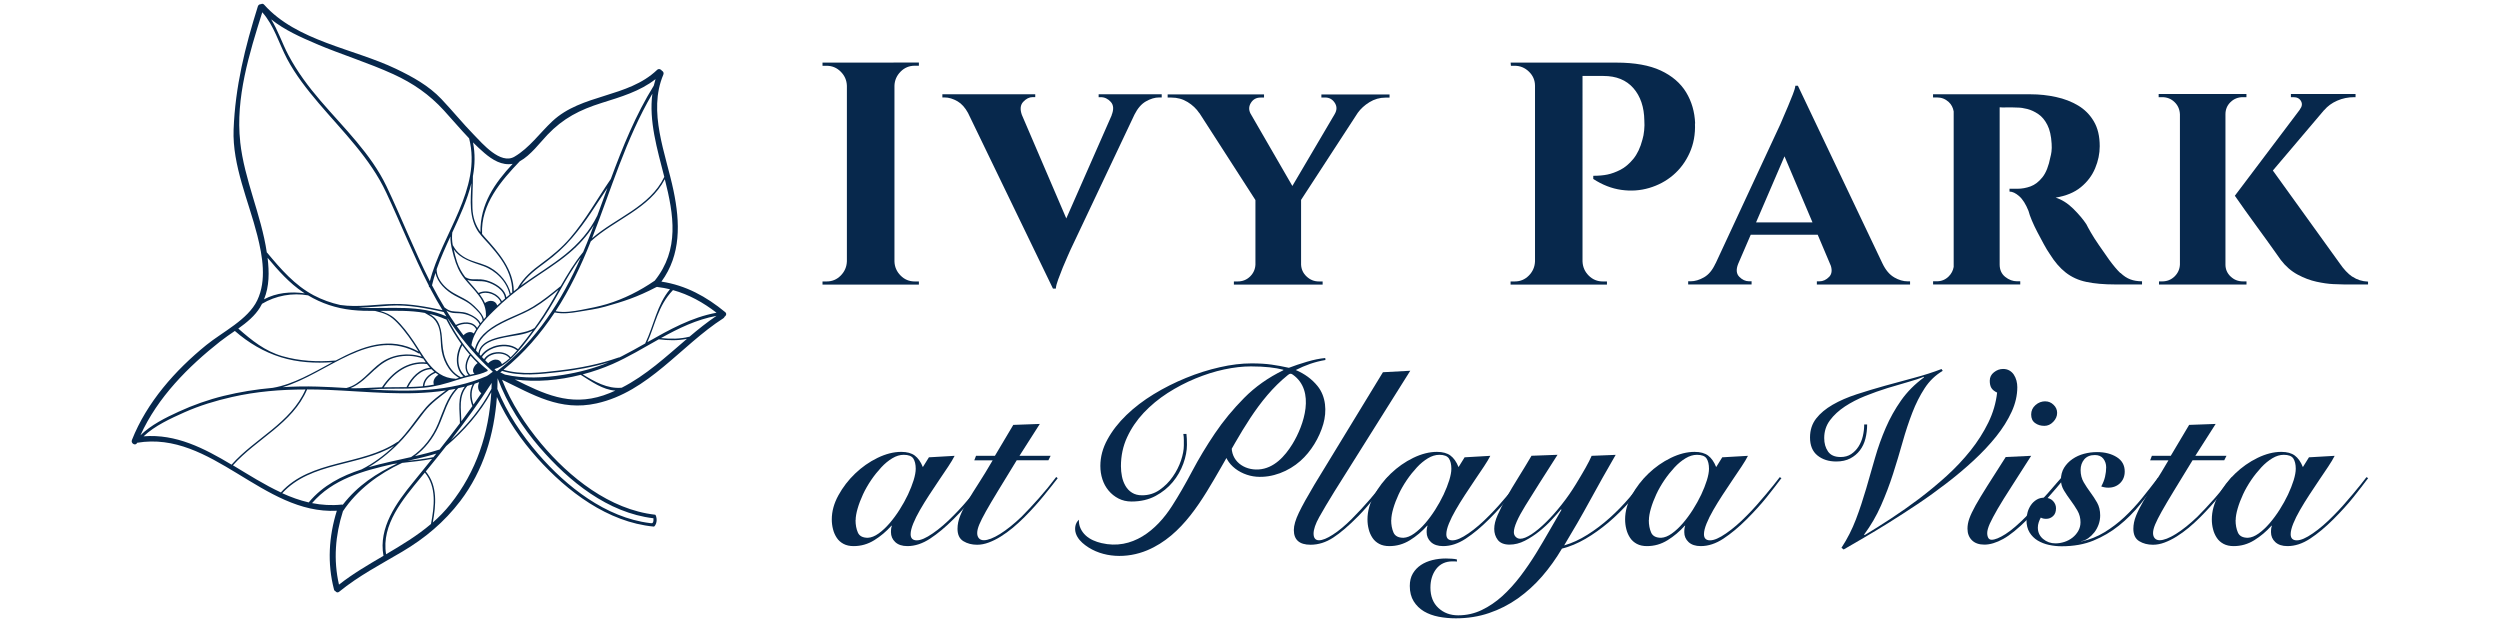 <?xml version="1.0" encoding="UTF-8"?> <svg xmlns="http://www.w3.org/2000/svg" id="Layer_1" version="1.1" viewBox="0 0 442 110"><defs><style> .st0 { fill: #07284c; } </style></defs><g><path class="st0" d="M157.97,11.07h-12.55v.56h.73c.97,0,1.8.35,2.49,1.04.69.69,1.06,1.52,1.09,2.5v31.05c-.04.97-.4,1.8-1.09,2.5s-1.52,1.04-2.49,1.04h-.73v.56h17.04v-.56h-.73c-.97,0-1.81-.34-2.5-1.04-.69-.69-1.06-1.52-1.09-2.5V15.16c.03-.97.4-1.8,1.09-2.5.69-.69,1.52-1.04,2.5-1.04h.73v-.56h-4.48Z"></path><path class="st0" d="M194.23,17.18h.39c.67,0,1.26.28,1.77.84.5.56.55,1.34.14,2.35h.02l-8.03,18.25-7.86-18.32c-.34-.97-.27-1.74.24-2.29.52-.56,1.08-.84,1.68-.84h.45v-.5h-16.42v.56h.39c.75,0,1.52.23,2.32.7.7.41,1.31,1.1,1.82,2.03l15.02,31.06h.51c.03-.41.17-.95.42-1.62.24-.67.51-1.37.81-2.1.3-.73.58-1.38.84-1.96.26-.58.43-.96.51-1.15l11.33-23.94c.55-1.09,1.22-1.87,2.01-2.32.82-.47,1.6-.7,2.35-.7h.45v-.56h-11.15v.5h0Z"></path><path class="st0" d="M233.63,17.24h.67c.71,0,1.27.31,1.68.93.41.62.41,1.28,0,1.99h0l-7.49,12.72-7.41-12.82c-.32-.64-.3-1.26.07-1.86.39-.64.96-.95,1.71-.95h.62v-.56h-17.04v.56h.67c1.05,0,2,.26,2.86.79s1.55,1.18,2.07,1.96h.02l9.9,15.37v11.42c-.04.82-.36,1.52-.95,2.1-.6.58-1.33.87-2.19.87h-.67v.56h15.69v-.56h-.67c-.82,0-1.54-.29-2.16-.87-.62-.58-.94-1.28-.98-2.1v-11.45l10.02-15.39c.52-.72,1.2-1.35,2.06-1.88.88-.54,1.82-.81,2.83-.81h.73v-.56h-12.05v.56h0Z"></path><path class="st0" d="M299.7,21.83c-.08-2.05-.61-3.89-1.6-5.52-.99-1.62-2.49-2.91-4.48-3.84-2-.93-4.61-1.4-7.82-1.4h-18.72l.05.56h.67c.97,0,1.81.35,2.52,1.04.71.69,1.07,1.52,1.07,2.5v31.05c-.04.97-.4,1.8-1.09,2.5s-1.52,1.04-2.5,1.04h-.73v.56h17.04v-.56h-.73c-.97,0-1.8-.34-2.5-1.04-.69-.69-1.05-1.52-1.09-2.5V13.43h3.7c2.28,0,4.04.72,5.3,2.16,1.25,1.44,1.9,3.35,1.93,5.74.04.52.03,1.09-.03,1.71-.06.62-.16,1.17-.31,1.65-.37,1.42-.91,2.56-1.62,3.42s-1.47,1.5-2.27,1.91c-.81.41-1.57.69-2.3.84-.73.15-1.56.22-2.5.22v.56c1.61,1.05,3.26,1.69,4.96,1.93,1.7.24,3.34.13,4.93-.34,1.59-.47,3-1.22,4.23-2.27,1.23-1.05,2.2-2.35,2.91-3.92.71-1.57,1.03-3.31.95-5.21Z"></path><path class="st0" d="M334.9,49.04c-.82-.47-1.51-1.28-2.07-2.44h0l-14.96-31.44h-.45c-.04.37-.19.89-.45,1.54-.26.65-.54,1.34-.84,2.07s-.58,1.38-.84,1.96c-.26.58-.43.98-.51,1.2l-11.47,24.66h-.02c-.52,1.16-1.2,1.97-2.02,2.44-.82.47-1.61.7-2.35.7h-.45v.56h11.21v-.56h-.45c-.64,0-1.21-.27-1.74-.81-.51-.53-.57-1.28-.19-2.25l2.23-5.17h11.84l2.33,5.51c.24.81.15,1.45-.29,1.92-.52.54-1.1.81-1.74.81h-.45v.56h16.48v-.56h-.45c-.75,0-1.54-.23-2.36-.7ZM310.47,39.32l5.03-11.68,4.95,11.68h-9.97Z"></path><path class="st0" d="M374.86,48.26c-.56-.54-1.22-1.32-1.96-2.33-.64-.9-1.24-1.77-1.82-2.61-.58-.84-1.06-1.59-1.43-2.24-.37-.65-.64-1.13-.78-1.43-.56-.86-1.34-1.77-2.32-2.75-.99-.97-2.03-1.62-3.11-1.96,1.83-.3,3.32-.91,4.46-1.85,1.14-.93,1.98-2.05,2.52-3.34.54-1.29.81-2.59.81-3.89,0-1.76-.34-3.22-1.04-4.4-.69-1.18-1.62-2.11-2.77-2.8-1.16-.69-2.47-1.2-3.92-1.51-1.46-.32-2.95-.48-4.48-.48h-17.26v.56h.73c.78,0,1.46.27,2.05.81.47.44.76,1,.87,1.66v27.49c-.11.64-.4,1.2-.87,1.67-.58.58-1.28.87-2.1.87h-.67v.56h15.41v-.56h-.56c-.75,0-1.45-.26-2.1-.78-.65-.52-.98-1.25-.98-2.19v-27.79c.3.03.71.04,1.26.02.58-.02,1.22,0,1.93.03.48,0,1.05.08,1.71.25.65.17,1.3.47,1.93.9.64.43,1.17,1.07,1.6,1.91s.68,1.95.76,3.34c.03.52.03.99-.03,1.4-.06.41-.12.73-.19.95-.3,1.57-.77,2.76-1.4,3.56-.64.8-1.34,1.34-2.1,1.62-.77.28-1.54.42-2.33.42h-1.4v.5c.52,0,1.09.27,1.71.81.62.54,1.17,1.41,1.65,2.61.11.45.31,1.01.59,1.68.28.67.61,1.36.98,2.07s.75,1.41,1.12,2.1c.37.69.73,1.28,1.07,1.77.86,1.38,1.8,2.48,2.83,3.28,1.03.8,2.24,1.36,3.64,1.65,1.4.3,3.11.45,5.13.45h4.71v-.56c-.78,0-1.48-.11-2.07-.34-.6-.22-1.17-.6-1.74-1.14Z"></path><path class="st0" d="M394.36,48.88c-.6-.58-.9-1.28-.9-2.1v-26.57c0-.86.3-1.58.9-2.16.6-.58,1.33-.87,2.19-.87h.62v-.56h-15.52v.56h.62c.86,0,1.59.29,2.19.87.6.58.91,1.3.95,2.16v26.57c-.04.82-.36,1.52-.95,2.1-.6.58-1.33.87-2.19.87h-.56v.56h15.47v-.56h-.62c-.86,0-1.59-.29-2.19-.87Z"></path><path class="st0" d="M415.89,48.93c-.78-.54-1.53-1.34-2.24-2.38l-11.81-16.4,9.05-10.67h.02c.6-.71,1.36-1.27,2.3-1.68.93-.41,1.94-.62,3.03-.62h.22v-.56h-11.43v.56h.45c.64,0,1.08.23,1.34.7.26.47.19.96-.22,1.49h.02l-11.5,15.24c.67.97,1.29,1.85,1.85,2.63.56.78,1.17,1.62,1.82,2.52.65.9,1.29,1.78,1.91,2.63.62.86,1.15,1.61,1.6,2.24.45.64.77,1.08.95,1.34.86,1.12,1.85,1.98,2.97,2.58,1.12.6,2.23,1.02,3.34,1.26,1.1.24,2.08.38,2.94.42s1.47.06,1.85.06h4.32v-.5c-1.05-.04-1.96-.33-2.75-.87Z"></path></g><path class="st0" d="M128.21,55.18c-3.32-2.74-6.99-4.75-11.27-5.39,3.48-4.76,3.32-10.41,2.14-16.08-1.36-6.55-4.59-13.93-1.8-20.52.13-.3-.03-.57-.26-.69-.16-.26-.56-.42-.85-.14-5.17,4.95-13.31,4.2-18.52,9.08-2.21,2.07-4.05,4.71-6.69,6.26-2.47,1.46-5.68-2.33-7.16-3.85-2-2.05-3.8-4.27-5.77-6.35-2.25-2.37-5.09-3.92-8.02-5.33-7.47-3.58-17.57-4.9-23.31-11.34-.18-.2-.39-.19-.56-.09-.23,0-.46.1-.55.38-2.27,7.22-4,14.18-4.29,21.78-.24,6.34,2.67,12.67,4.19,18.71.92,3.65,1.68,7.96-.01,11.49-1.64,3.42-6.14,5.58-9,7.9-5.51,4.47-10.53,10.14-13.16,16.8-.24.62.68,1.11.93.48,0,0,0,0,0,0,13.23-2.2,22.24,12.7,35.3,12.02-1.42,4.57-1.71,9.26-.5,13.92.05.18.15.28.28.33.15.19.38.27.62.08,3.44-2.81,7.35-4.84,11.16-7.09,4.01-2.37,7.44-5.24,10.27-8.96,4.1-5.4,5.99-11.78,6.47-18.39,1.77,3.99,4.35,7.68,7.14,10.79,5.28,5.9,12.47,11.35,20.59,12.12.16.02.46-.45.51-.99.05-.51-.14-1.1-.26-1.11-8.02-.9-15.18-6.61-20.19-12.61-2.74-3.29-5.27-7.12-6.88-11.25,5.51,2.65,10.25,5.61,16.71,4.18,9.18-2.03,14.88-10.21,22.43-15.06.11-.07.17-.17.2-.26.28-.16.43-.56.11-.82ZM118.44,51.15c-2.31,2.76-2.83,6.37-4.36,9.55,0,0,0,.01,0,.02-1.38.78-2.76,1.56-4.16,2.27-.15.08-.31.15-.46.22-.03-.02-.06-.02-.1,0-3.37,1.18-6.87,1.87-10.41,2.28-3.25.38-6.74.84-9.93-.12,3.61-2.93,6.57-6.36,9.05-10.13,1.4.3,2.88.11,4.27-.13,1.61-.28,3.1-.45,4.67-.9,3.17-.9,5.54-1.63,9.01-3.44.05,0,.1-.02.15-.05.04.02.08.03.13.03.73.09,1.45.22,2.14.39ZM115.76,49.62c-2.62,1.8-5.44,3.23-8.49,4.15-1.45.43-2.93.72-4.41,1-1.5.28-3.11.55-4.63.25,2.49-3.83,4.5-8,6.22-12.35,4.19-3.84,10.36-5.72,13.09-10.99,1.58,6.28,2.63,12.44-1.78,17.94ZM88.51,64.49s0,0,.01,0c0,0,0,0-.01,0,0,0,0,0,0,0,0,0,0,0,0,0ZM87.62,63.57c-.2,0-.4.06-.6.15-.18.08-.35.18-.5.31-.07.06-.15.13-.21.2-.16-.16-.32-.31-.47-.47-.02-.02-.04-.04-.06-.06.01-.02.03-.04.04-.06.14-.22.32-.42.54-.58.14-.1.29-.19.46-.26.19-.09.39-.15.59-.2.99-.23,2.12-.01,2.69.74-.42.39-.88.74-1.36,1.04-.21-.59-.64-.82-1.11-.8ZM87.35,62.33c-.21.05-.4.11-.59.19-.16.07-.31.15-.45.24-.21.14-.4.3-.56.5-.06.08-.12.15-.17.24-.12-.13-.25-.25-.37-.38.12-.2.28-.38.44-.55.17-.17.36-.33.57-.48.13-.09.27-.17.41-.25.19-.1.38-.19.58-.27,1.39-.53,3.07-.5,4.14.32.03.02.07.03.1.03-.37.43-.76.85-1.17,1.25-.64-.81-1.86-1.07-2.93-.83ZM87.17,61.3c-.2.07-.4.17-.59.26-.14.07-.27.15-.4.23-.21.13-.4.28-.58.44-.22.21-.43.43-.59.68-.07-.08-.14-.15-.22-.23.04-.64.31-1.13.71-1.52.18-.17.38-.33.6-.46.11-.07.22-.13.34-.19.19-.1.39-.18.59-.26.73-.28,1.51-.45,2.16-.59,1.58-.34,3.47-.43,4.95-1.18-.79,1.07-1.61,2.13-2.46,3.14-.04.05-.08.09-.12.14,0-.03-.01-.06-.04-.08-1.14-.87-2.89-.93-4.35-.39ZM91.83,58.89c-1.15.24-2.31.42-3.46.69-.44.11-.91.24-1.36.41-.2.08-.4.16-.6.26-.11.05-.22.11-.32.17-.22.12-.42.26-.6.42-.47.4-.82.92-.92,1.59-.14-.15-.27-.3-.41-.45.21-.98.68-1.79,1.31-2.49.2-.22.41-.42.63-.62.07-.06.14-.13.22-.19.2-.16.4-.31.61-.46,1.19-.83,2.57-1.46,3.82-2.02,1.3-.58,2.6-1.13,3.81-1.88,1.49-.91,2.86-2.01,4.2-3.11-1.15,2.01-2.29,4.04-3.64,5.93-.21.29-.41.57-.62.86-.01,0-.02,0-.03,0-.78.52-1.75.71-2.64.89ZM94.22,54.23c-1.35.83-2.84,1.39-4.27,2.05-1,.46-2.05.98-3.01,1.63-.53.36-1.02.75-1.46,1.19-.72.73-1.27,1.59-1.53,2.63-.2-.23-.4-.46-.6-.7.34-2.39,2.23-4.38,3.88-6.01,1.94-1.92,4.04-3.66,6.29-5.21,2.37-1.65,4.85-3.15,7.06-5.01,1.73-1.45,3.24-3.1,4.41-4.99-.19.52-.39,1.03-.59,1.55-.41,1.08-.85,2.15-1.3,3.21-1.54,1.88-2.78,3.95-3.99,6.05,0,0-.02,0-.02,0-1.57,1.28-3.14,2.56-4.87,3.61ZM81.95,59.29c-.41-.53-.81-1.08-1.2-1.63,1.07-.55,2.84-.7,3.44.55,0,0,0,0,0,0-.15.25-.3.5-.43.75-.53-.5-1.35-.18-1.81.32ZM83.16,60.65s-.01.08-.02.12c0,0,0,0,0-.01.01-.03.02-.07.03-.11ZM82.86,60.43s0,0,0,.01c0,0,0,0,0,0,0,0,0,0,0,0ZM83.9,66.08c-.22.05-.45.1-.68.15-.03,0-.07.02-.1.02h0c-.96-.94-.57-2.32.07-3.33.01-.02,0-.03,0-.05.4.46.82.9,1.26,1.33-.02,0-.03,0-.05.02-.52.37-1.14,1.34-.51,1.86ZM82.96,62.8c-.68,1.07-1.02,2.5-.12,3.52-.2.05-.4.1-.59.15,0-.01,0-.03-.02-.04-1.57-1.3-1.42-3.74-.5-5.39.43.59.89,1.16,1.36,1.71-.05,0-.09,0-.13.05ZM81.97,66.54c-.17.05-.33.1-.5.15,0,0,0,0,0,0-1.33-.69-2.15-1.85-2.69-3.21-.48-1.2-.55-2.44-.64-3.72-.07-1.03-.24-2.03-.76-2.93-.35-.61-.9-1-1.49-1.34.98.22,1.94.53,2.88.96.04.02.09.03.13.02.79,1.5,1.66,2.96,2.65,4.34-1.02,1.73-1.19,4.33.41,5.75ZM76.71,68c-.55.11-1.11.19-1.68.26.07-1.12.99-1.93,1.98-2.34,0,0,0,0,.01-.01.16.12.33.24.5.35-.59.34-1.07,1.06-.81,1.74ZM74.77,68.29c-.11.01-.21.02-.32.03-.76.06-1.52.09-2.28.11.81-1.59,2.21-3.11,4.11-3.16.15.15.3.29.46.43.02.01.03.03.05.04-1.05.47-1.96,1.34-2.03,2.55,0,0,0,0,0,0ZM66.27,65.36c1.11-1.03,2.3-1.85,3.79-2.21,1.53-.37,3.2-.31,4.68.23.02,0,.05,0,.07,0,.15.23.31.46.47.69-3.25-.29-5.99,1.75-7.73,4.38,0,0,0,.02,0,.02-1.7.05-3.39.18-5.09.18,0,0-.01,0-.02,0-.16,0-.31-.02-.47-.03,1.67-.66,3.01-2.08,4.3-3.28ZM61.25,68.6c-1.73-.11-3.45-.2-5.15-.25-2.04-.06-4.09-.03-6.13.1,8-2.36,15.59-10.82,24.07-5.96.06.03.11.01.14-.03.13.2.25.4.38.6-2.37-.77-5.1-.42-7.15,1.01-2.05,1.43-3.65,3.92-6.17,4.53ZM75.48,64.36c.18.22.36.45.56.66-1.91.16-3.34,1.74-4.15,3.38,0,.01,0,.02,0,.04-1.16.02-2.33.02-3.49.03-.19,0-.37,0-.55.01,1.72-2.55,4.44-4.53,7.64-4.12ZM75.72,64.2s-.03-.07-.07-.09c-.93-1.19-1.7-2.57-2.51-3.76-.96-1.41-2.01-2.83-3.28-3.99-.81-.74-1.7-1.1-2.67-1.39,2.66-.03,5.33-.11,7.91.35.35.2.71.4,1.05.62.67.42,1.09,1.05,1.37,1.78.43,1.14.36,2.42.47,3.61.2,2.15,1.24,4.36,3.15,5.47-.19.06-.38.12-.58.19-.02-.02-.05-.04-.08-.04-2.12-.07-3.56-1.24-4.75-2.74ZM64.07,54.42c-.22,0-.44-.02-.67-.04,1.86-.03,3.73-.23,5.56-.34,3.2-.19,6.36.45,9.48,1.12.16.26.32.52.49.78-4.67-2.1-9.9-1.34-14.86-1.51ZM84.68,41.14c.55.75,1.23,1.42,1.84,2.11.72.82,1.42,1.66,2.05,2.56,1.21,1.74,2.02,3.72,2,5.86,0,0,0,.01,0,.02-.09.07-.18.14-.27.22-.47-1.93-1.9-3.62-3.61-4.59-1.05-.6-2.26-.85-3.38-1.27-1.37-.51-2.53-1.33-3.21-2.64-.01-.02-.03-.03-.05-.04-.14-.76-.17-1.47-.09-2.26,1.33-2.88,2.66-5.76,3.38-8.72-.12,3.02-.51,6.2,1.33,8.75ZM84.67,51.76s-.03.02-.05.04c-.52-.68-1.12-1.32-1.67-1.94-.11-.13-.22-.25-.33-.38,1.06.38,2.32.07,3.42.38,1.35.39,3.09,1.37,3.25,2.92-.19.16-.38.32-.56.48-.69-1.42-2.62-2.17-4.06-1.49ZM88.54,53.43c-.21.19-.43.39-.63.58-.29-.95-1.41-1.04-2.17-.44-.25-.56-.58-1.08-.96-1.58.01,0,.02,0,.04,0,1.31-.62,3.16.13,3.72,1.45ZM86.91,49.89c-.6-.27-1.24-.45-1.9-.5-.94-.07-1.89.16-2.74-.39,0,0,0,0-.01,0-.63-.83-1.12-1.7-1.47-2.74-.24-.72-.41-1.46-.58-2.19,1.2,1.76,3.24,2.26,5.21,2.96,2.23.8,4.16,2.71,4.69,5.06-.19.16-.39.32-.58.48-.23-1.31-1.46-2.16-2.61-2.68ZM80.27,45.44c.37,1.41.92,2.65,1.82,3.8,1.61,2.03,4.05,3.88,3.81,6.76,0,.01,0,.02,0,.03-.12.13-.24.26-.35.4-.15-.69-.67-1.26-1.14-1.76-.71-.77-1.48-1.41-2.41-1.9-1.19-.63-2.33-1.13-3.3-2.08-.84-.83-1.52-1.88-1.5-3.09.68-1.94,1.55-3.87,2.44-5.8-.01.39,0,.78.06,1.2.12.83.34,1.65.56,2.46ZM80.32,52.21c1.15.64,2.32,1.07,3.28,1.99.66.63,1.65,1.47,1.73,2.44,0,.01.01.02.01.03-.13.15-.26.3-.38.46-.43-.86-1.4-1.37-2.25-1.72-.52-.21-1.08-.26-1.64-.3-.39-.02-.78-.04-1.17-.1-.5-.07-.91-.37-1.31-.65-.78-1.28-1.51-2.58-2.21-3.92.17-.74.38-1.47.62-2.2.3,1.72,1.88,3.17,3.33,3.97ZM78.91,54.89c.22.14.46.26.72.34.51.16,1.13.12,1.65.16,1.23.08,3,.73,3.51,1.97-.15.2-.3.4-.44.61-.72-1.27-2.6-1.13-3.75-.52-.59-.84-1.15-1.69-1.69-2.56ZM92.07,50.53c1.1-1.73,2.74-2.94,4.38-4.15,1.73-1.27,3.29-2.68,4.68-4.31,2.59-3.02,4.09-5.66,6.26-8.84-.59,1.63-1.18,3.25-1.78,4.88-1.33,2.75-3.34,5-5.71,6.91-2.36,1.9-4.98,3.46-7.44,5.22-.13.1-.26.2-.39.29ZM117.44,31.29c-2.55,5.27-8.55,7.19-12.77,10.84,3.37-8.62,5.98-17.55,10.67-25.57-.64,4.8.85,9.79,2.11,14.73ZM91.92,28.5c1.88-1.02,3.59-3.33,4.84-4.64,2.82-2.96,5.73-4.44,9.64-5.67,3.36-1.06,6.73-2.03,9.5-4.2-.12.38-.22.76-.31,1.15-3.21,5.19-5.49,10.81-7.6,16.51-2.39,3.48-4.43,7.21-7.19,10.42-1.49,1.74-3.22,3.16-5.06,4.51-1.64,1.2-3.19,2.5-4.19,4.3,0,.02,0,.03,0,.04-.24.18-.48.38-.71.57-.05-3.88-2.69-6.86-5.16-9.59-.16-.18-.31-.36-.45-.54,0,0,0-.01,0-.02-.23-5.2,3.3-9.31,6.69-12.85ZM83.63,31.05c.34-1.92.39-3.87,0-5.87.65.65,1.32,1.28,2.02,1.88,1.42,1.21,3.08,2.24,4.99,1.91-3.17,3.4-5.76,7.11-5.7,12.06-.88-1.24-1.35-2.58-1.41-4.22-.08-1.92.1-3.84.08-5.75ZM55.94,7.77c4.49,1.9,9.17,3.32,13.61,5.35,3.49,1.6,6.36,3.59,8.93,6.4,1.5,1.64,2.93,3.34,4.46,4.94,2.28,8.95-4.8,16.92-6.94,25.26-2.79-5.48-5.01-11.22-7.66-16.77-2.76-5.77-7.53-10.31-11.64-15.1-2.17-2.52-4.16-5.18-5.72-8.13-1.1-2.08-1.82-4.33-3.04-6.3,2.37,1.89,5.24,3.17,8,4.34ZM42.47,25.07c-.85-7.73,1.6-15.61,3.9-22.9,2.1,2.36,2.93,5.49,4.39,8.25,1.51,2.84,3.52,5.39,5.59,7.83,4.3,5.06,9.09,9.71,11.94,15.81,2.56,5.46,4.78,11.07,7.53,16.44,0,0,0,.02,0,.02-.03.15.05.25.16.29.07.14.14.28.21.42.65,1.23,1.33,2.44,2.05,3.61-2.84-.61-5.68-1.15-8.6-1.1-3.15.05-6.34.64-9.49.18-1.61-.36-3.17-.91-4.69-1.71-3.32-1.75-5.84-4.66-8.2-7.5-.03-.03-.05-.05-.09-.07-.98-6.66-3.98-12.86-4.71-19.58ZM47.31,45.58c1.88,2.25,3.85,4.48,6.3,6.11.09.06.18.11.27.17-2.49-.35-5.01-.11-7.2,1.06.95-2.32.93-4.81.63-7.35ZM46.01,54.28c.11-.19.22-.38.32-.57,2.42-1.45,5.37-1.98,8.14-1.49,2.37,1.42,4.93,2.27,7.71,2.58,1.36.15,2.74.18,4.12.17.72.19,1.42.35,2.1.68.71.35,1.31.88,1.86,1.45,1.39,1.45,2.54,3.14,3.61,4.83.05.08.1.15.15.23-5.15-2.86-9.93-.92-14.67,1.58-.01,0-.02-.01-.03,0-3.16.27-6.33.11-9.39-.77-3.08-.89-5.41-2.78-7.8-4.88,1.51-1.08,2.95-2.25,3.89-3.81ZM38.98,60.33c.8-.63,1.67-1.22,2.54-1.82,2.39,2.09,5.12,3.72,8.17,4.66,2.94.91,6.05,1.08,9.11.86-3.49,1.87-6.97,3.94-10.58,4.54-2.91.26-5.81.72-8.66,1.42-2.74.67-5.42,1.62-7.98,2.8-2.28,1.04-4.93,2.36-6.75,4.17,3.03-6.7,8.42-12.12,14.14-16.63ZM25.39,77.14c1.96-1.87,4.82-3.17,7.21-4.24,2.7-1.2,5.54-2.06,8.42-2.71,4.26-.97,8.63-1.33,12.99-1.33-2.62,5.97-8.91,8.6-13.07,13.29-4.86-2.9-9.81-5.47-15.56-5.01ZM41.17,82.28c4.2-4.71,10.54-7.36,13.13-13.43,1.24,0,2.48.03,3.72.08,6.89.29,14.01,1.15,20.82.1-1.23.92-2.48,1.81-3.51,2.97-1.34,1.53-2.44,3.25-3.76,4.8-.38.45-.78.88-1.2,1.31-.03,0-.07,0-.1.02-6.29,4.24-15.28,3.05-20.61,8.93-2.9-1.34-5.68-3.11-8.49-4.8ZM85.08,69.52s.01,0,.02,0c-.46.67-.92,1.34-1.39,2.01-.44-1.23-.49-2.54.21-3.68.27-.09.54-.2.8-.29-.3.68-.28,1.46.36,1.96ZM85.02,67.53s.02-.05.03-.07c0,0,0-.02,0-.02.02,0,.03-.01.05-.02,0,0-.02,0-.02.01-.03.03-.05.07-.07.1ZM83.52,71.8c-.64.9-1.29,1.79-1.95,2.68-.04-2.21-.55-4.46,1.06-6.25.31-.09.62-.17.93-.27-.63,1.21-.53,2.58-.04,3.84ZM81.31,74.83c-1.18,1.57-2.39,3.13-3.61,4.67-.03,0-.07,0-.11.01-1.36.44-2.78.8-4.23,1.14,1.78-1.31,3.19-3.14,4.11-5.13,1.1-2.37,1.64-4.99,3.54-6.89.39-.09.78-.17,1.17-.27-1.43,1.89-.86,4.19-.87,6.47ZM77.14,80.2c-.17.21-.34.42-.51.62-1.51.32-3.05.49-4.59.66,0,0,0,0,0,0,1.74-.39,3.45-.78,5.09-1.28ZM77.48,74.83c-.98,2.38-2.63,4.58-4.8,5.98-2.5.57-5.07,1.09-7.54,1.8,2.28-1.34,4.36-3.13,6.11-5.04,1.37-1.5,2.53-3.18,3.78-4.78,1.23-1.56,2.79-2.65,4.35-3.84.39-.07.77-.13,1.16-.21-1.56,1.72-2.19,3.97-3.06,6.09ZM54.59,88.83c-1.61-.37-3.17-.94-4.69-1.63,5.1-5.56,13.58-4.7,19.78-8.37-1.71,1.65-3.68,3.11-5.76,4.16-3.54,1.15-6.81,2.82-9.3,5.79-.01.02-.02.04-.03.05ZM55.17,88.95c3.65-4.23,8.99-5.71,14.36-6.92.24-.03.48-.06.72-.09-3.69,1.74-6.95,3.84-9.64,7.29-.06-.02-.13-.02-.2-.02-1.82.19-3.56.07-5.24-.26ZM59.93,103.35c-1-4.35-.65-8.71.7-12.96,2.51-3.79,6.37-6.65,10.47-8.55,1.77-.2,3.54-.36,5.29-.71-1.1,1.37-2.2,2.73-3.31,4.09-3,3.67-6.2,8.07-5.28,13.05-2.69,1.58-5.4,3.15-7.85,5.08ZM68.26,97.99c-.88-5.24,3.03-9.79,6.14-13.57.24-.29.47-.58.71-.87,2.13,2.57,1.66,6.02,1.09,9.09-2.43,2.07-5.17,3.72-7.94,5.35ZM79.6,89.18c-.94,1.18-1.98,2.24-3.08,3.2.55-3.1.9-6.47-1.24-9.03,1.22-1.49,2.43-2.98,3.61-4.49,3.17-2.68,5.97-5.87,7.97-9.51-.42,7.26-2.6,13.98-7.26,19.83ZM86.92,67.86c0,.3-.02.59-.03.89-1.79,3.41-4.3,6.45-7.16,9.04,2.52-3.25,4.93-6.57,7.16-10.03.01-.02.03-.04.04-.06,0,.05,0,.11,0,.17ZM85.17,67.39s.05-.02.07-.03c0,0,0,0,0,0,0,0-.01.02-.02.02-.02,0-.03,0-.05,0ZM85.55,67.26s.03,0,.04-.02c0,.01-.02.02-.03.03h0s0-.01-.01-.02ZM86.95,65.85c-.17.14-.35.28-.54.41-.11.07-.22.15-.33.22-6.61,2.88-13.78,2.78-20.91,2.37,1.16-.05,2.31-.12,3.47-.12,2.09,0,4.19,0,6.28-.18,2.01-.18,3.9-.72,5.82-1.35.92-.3,1.83-.56,2.77-.76.92-.19,1.82-.41,2.66-.83.03-.01.04-.03.05-.05.02-.04,0-.1-.03-.14,0,0,0,0,0-.01,0-.01,0-.03-.02-.04-3.03-2.41-5.26-5.66-7.04-9.06,0-.01.02-.03.02-.04,1.99,3.04,4.27,5.86,6.87,8.41.27.26.55.52.83.78.09.09.18.18.28.26-.05.05-.11.09-.16.14ZM84.6,64.34s0,0,.02.01c0,0,0,0-.01,0,0,0,0,0,0-.01ZM84.83,64.56s.05.04.07.06c-.02-.02-.04-.03-.07-.05,0,0,0,0,0-.01ZM85.29,64.96s.05.05.08.07h-.01s-.05-.05-.07-.07ZM87.79,65.62c-.11-.1-.22-.2-.33-.31-.02-.01-.03-.03-.05-.04.01,0,.02,0,.03-.01.2-.06.39-.14.58-.22,1.31-.58,2.39-1.61,3.35-2.65,1.34-1.46,2.47-3.1,3.66-4.68,2.91-3.84,4.75-8.37,7.66-12.21-3.37,7.67-7.83,14.66-14.56,19.92-.08.07-.16.13-.25.2-.03,0-.07,0-.1,0ZM95.46,79.15c5.15,5.96,12.01,11.53,20.07,12.48-.02.02.02.2,0,.39-.01.17-.05.36-.2.46-.09.06-.19.01-.42,0-7.8-.96-14.77-6.45-19.76-12.23-2.88-3.33-5.54-7.25-7.22-11.48.03-.63.05-1.26.05-1.89,1.68,4.54,4.45,8.77,7.48,12.28ZM88.45,65.84c.11-.09.22-.17.33-.26,3.2,1.02,6.68.57,9.96.21,3.03-.33,6.02-.88,8.93-1.75-2.6,1.08-5.29,1.79-8.11,2.24-3.37.53-6.92.7-10.28-.05-.27-.13-.55-.26-.82-.39ZM106.73,69.89c-6.02,2.02-10.67-.3-15.71-2.8,3.78.52,7.85.15,11.65-.82,1.93,1.2,3.88,2.64,6.13,2.79-.67.3-1.36.59-2.08.83ZM109.9,68.55c-2.51.23-4.8-1.08-6.88-2.36,1.85-.49,3.63-1.11,5.28-1.83,2.8-1.24,5.46-2.85,8.17-4.37,1.67.21,3.34.25,4.98-.08-3.69,3.15-7.24,6.46-11.55,8.65ZM121.88,59.53c-1.66.41-3.34.42-5.02.24,3.11-1.73,6.29-3.28,9.82-3.93-1.67,1.13-3.25,2.39-4.79,3.7ZM114.45,60.51c1.4-3.08,1.85-6.42,4.53-9.22,2.82.78,5.34,2.18,7.7,4-4.42.81-8.34,3-12.23,5.21Z"></path><g><path class="st0" d="M164.27,80.85l4.51-.26c-.26.52-.64,1.15-1.13,1.89-.49.74-1.03,1.53-1.61,2.39-.58.85-1.16,1.74-1.76,2.65-.59.91-1.14,1.79-1.63,2.65-.49.85-.89,1.65-1.19,2.39-.3.74-.46,1.37-.46,1.89,0,.72.36,1.08,1.08,1.08s1.63-.4,2.82-1.22c1.19-.81,2.43-1.88,3.73-3.21.55-.55,1.1-1.14,1.67-1.78.56-.64,1.1-1.27,1.63-1.89.52-.62,1-1.2,1.43-1.74.43-.53.78-.98,1.04-1.33l.3.17c-.75,1.01-1.62,2.13-2.6,3.36-.98,1.23-2.17,2.54-3.56,3.93s-2.75,2.52-4.1,3.41c-1.34.88-2.68,1.32-4.01,1.32-.93,0-1.64-.24-2.15-.71-.51-.48-.76-1.06-.76-1.76,0-.23.01-.45.04-.65.03-.2.07-.36.13-.48h-.09c-.9,1.01-1.91,1.86-3.04,2.56s-2.34,1.04-3.64,1.04c-.69,0-1.29-.13-1.78-.39-.49-.26-.89-.61-1.19-1.06-.3-.45-.53-.95-.67-1.52-.15-.57-.22-1.15-.22-1.76,0-1.42.39-2.83,1.17-4.25.78-1.42,1.76-2.7,2.95-3.84,1.19-1.14,2.51-2.07,3.97-2.78s2.86-1.06,4.19-1.06c1.01,0,1.81.22,2.39.65.58.43,1.06,1.11,1.43,2.04l1.08-1.74ZM151.26,91.96c0,.84.14,1.57.41,2.19s.86.93,1.76.93c.61-.03,1.24-.28,1.91-.76.67-.48,1.31-1.08,1.93-1.8.62-.72,1.22-1.53,1.78-2.41.56-.88,1.05-1.77,1.48-2.67.42-.9.75-1.74,1-2.54.24-.79.37-1.47.37-2.02,0-.78-.15-1.39-.43-1.82-.29-.43-.85-.65-1.69-.65-.67,0-1.34.2-2.02.61-.68.41-1.33.94-1.95,1.61-.62.67-1.22,1.41-1.78,2.23-.56.83-1.05,1.67-1.45,2.54-.4.87-.72,1.7-.95,2.5-.23.79-.35,1.48-.35,2.06Z"></path><path class="st0" d="M172.26,81.37l.3-.78h3.34l3.25-5.47,4.69-.17-3.6,5.64h5.51l-.39.78h-5.6c-1.3,2.14-2.4,3.94-3.3,5.4-.89,1.46-1.61,2.68-2.15,3.64-.54.97-.93,1.74-1.17,2.32s-.37,1.08-.37,1.52c0,.38.1.68.3.91s.49.35.87.35c.72,0,1.68-.37,2.86-1.1,1.19-.74,2.46-1.76,3.82-3.06.92-.93,1.94-2.01,3.04-3.25,1.1-1.24,2.13-2.5,3.08-3.77l.26.22c-.67.87-1.5,1.92-2.52,3.17s-2.13,2.47-3.34,3.69c-.67.67-1.35,1.29-2.06,1.89-.71.59-1.43,1.11-2.15,1.56-.72.45-1.43.8-2.13,1.06s-1.37.39-2.04.39c-.93,0-1.74-.21-2.43-.63-.69-.42-1.04-1.15-1.04-2.19,0-.75.16-1.53.48-2.32.32-.79.76-1.67,1.33-2.62.56-.96,1.22-2.01,1.97-3.17.75-1.16,1.56-2.49,2.43-3.99h-3.25Z"></path><path class="st0" d="M249.34,65.54l-13.41,21.35c-1.13,1.82-2.02,3.34-2.69,4.53-.67,1.2-1,2.18-1,2.93s.32,1.17.95,1.17,1.43-.33,2.47-1c1.04-.67,2.15-1.59,3.34-2.78,1.1-1.1,2.18-2.27,3.25-3.51,1.07-1.24,2.11-2.53,3.12-3.86l.39.13c-.35.46-.74.98-1.19,1.56-.45.58-.92,1.16-1.41,1.76-.49.59-.99,1.19-1.5,1.78-.51.59-1.01,1.14-1.5,1.63-1.68,1.71-3.16,2.98-4.45,3.82-1.29.84-2.62,1.26-4.01,1.26-1.97,0-2.95-.87-2.95-2.6,0-.81.3-1.83.89-3.06.59-1.23,1.51-2.89,2.75-4.97l12.11-19.87,4.82-.26Z"></path><path class="st0" d="M258.98,80.85l4.51-.26c-.26.52-.64,1.15-1.13,1.89-.49.74-1.03,1.53-1.61,2.39-.58.85-1.16,1.74-1.76,2.65-.59.91-1.14,1.79-1.63,2.65-.49.85-.89,1.65-1.19,2.39-.3.74-.46,1.37-.46,1.89,0,.72.36,1.08,1.08,1.08s1.63-.4,2.82-1.22c1.19-.81,2.43-1.88,3.73-3.21.55-.55,1.1-1.14,1.67-1.78.56-.64,1.1-1.27,1.63-1.89.52-.62,1-1.2,1.43-1.74.43-.53.78-.98,1.04-1.33l.3.17c-.75,1.01-1.62,2.13-2.6,3.36-.98,1.23-2.17,2.54-3.56,3.93-1.39,1.39-2.75,2.52-4.1,3.41s-2.68,1.32-4.01,1.32c-.93,0-1.64-.24-2.15-.71-.51-.48-.76-1.06-.76-1.76,0-.23.01-.45.04-.65.03-.2.07-.36.13-.48h-.09c-.9,1.01-1.91,1.86-3.04,2.56s-2.34,1.04-3.64,1.04c-.69,0-1.29-.13-1.78-.39-.49-.26-.89-.61-1.19-1.06-.3-.45-.53-.95-.67-1.52-.15-.57-.22-1.15-.22-1.76,0-1.42.39-2.83,1.17-4.25.78-1.42,1.76-2.7,2.95-3.84,1.19-1.14,2.51-2.07,3.97-2.78s2.86-1.06,4.19-1.06c1.01,0,1.81.22,2.39.65.58.43,1.06,1.11,1.43,2.04l1.08-1.74ZM245.96,91.96c0,.84.14,1.57.41,2.19s.86.93,1.76.93c.61-.03,1.24-.28,1.91-.76.67-.48,1.31-1.08,1.93-1.8.62-.72,1.22-1.53,1.78-2.41.56-.88,1.05-1.77,1.48-2.67.42-.9.75-1.74,1-2.54.24-.79.37-1.47.37-2.02,0-.78-.15-1.39-.43-1.82-.29-.43-.85-.65-1.69-.65-.67,0-1.34.2-2.02.61-.68.41-1.33.94-1.95,1.61-.62.67-1.22,1.41-1.78,2.23-.56.83-1.05,1.67-1.45,2.54-.4.87-.72,1.7-.95,2.5-.23.79-.35,1.48-.35,2.06Z"></path><path class="st0" d="M257.59,99.29c-.14-.03-.4-.04-.78-.04-1.24,0-2.2.45-2.89,1.34-.68.89-1.02,2-1.02,3.3,0,1.53.47,2.73,1.41,3.6.94.87,2.1,1.3,3.49,1.3,1.48,0,2.86-.31,4.16-.93,1.3-.62,2.52-1.45,3.65-2.47,1.13-1.03,2.19-2.2,3.19-3.51,1-1.32,1.92-2.67,2.78-4.06.85-1.39,1.65-2.75,2.41-4.08s1.45-2.53,2.08-3.6l-.09-.09c-.43.52-.98,1.14-1.63,1.84-.65.71-1.38,1.39-2.19,2.04-.81.65-1.66,1.21-2.56,1.67-.89.46-1.81.69-2.73.69s-1.64-.28-2.06-.83c-.42-.55-.63-1.2-.63-1.95s.2-1.55.61-2.47c.4-.92.92-1.94,1.54-3.06.62-1.11,1.32-2.29,2.1-3.54s1.56-2.53,2.34-3.86l4.6-.17c-2.43,3.79-4.32,6.78-5.68,8.98-1.36,2.2-2.04,3.76-2.04,4.69,0,.35.11.63.33.84.22.22.48.33.8.33.52,0,1.19-.27,2-.8.81-.53,1.67-1.25,2.58-2.15.91-.89,1.83-1.93,2.75-3.1.93-1.17,1.76-2.38,2.52-3.62.64-1.04,1.2-2,1.69-2.86.49-.87.85-1.58,1.08-2.13l4.25-.17c-1.56,2.69-3.07,5.37-4.53,8.05-1.46,2.68-2.99,5.33-4.58,7.96,1.39-.4,2.76-1.03,4.12-1.89,1.36-.85,2.67-1.84,3.93-2.97,1.26-1.13,2.43-2.33,3.51-3.6s2.06-2.52,2.93-3.73l.35.3c-.98,1.42-2.07,2.8-3.25,4.14-1.19,1.34-2.44,2.58-3.75,3.69-1.32,1.11-2.67,2.08-4.06,2.89-1.39.81-2.78,1.39-4.17,1.74-1.04,1.76-2.21,3.4-3.51,4.9-1.3,1.5-2.74,2.8-4.3,3.91-1.56,1.1-3.25,1.96-5.08,2.58-1.82.62-3.77.93-5.86.93-1.04,0-2.05-.09-3.04-.28-.98-.19-1.85-.51-2.6-.95-.75-.45-1.36-1.04-1.82-1.78-.46-.74-.69-1.64-.69-2.71,0-.87.18-1.6.54-2.21.36-.61.84-1.1,1.43-1.5.59-.39,1.27-.68,2.04-.87.77-.19,1.56-.28,2.37-.28.35,0,.7.02,1.06.04s.66.07.89.13v.39h0Z"></path><path class="st0" d="M304.53,80.85l4.51-.26c-.26.52-.64,1.15-1.13,1.89-.49.74-1.03,1.53-1.61,2.39-.58.85-1.16,1.74-1.76,2.65-.59.91-1.14,1.79-1.63,2.65-.49.85-.89,1.65-1.19,2.39-.3.74-.46,1.37-.46,1.89,0,.72.36,1.08,1.08,1.08s1.63-.4,2.82-1.22c1.19-.81,2.43-1.88,3.73-3.21.55-.55,1.1-1.14,1.67-1.78.56-.64,1.1-1.27,1.63-1.89.52-.62,1-1.2,1.43-1.74.43-.53.78-.98,1.04-1.33l.3.17c-.75,1.01-1.62,2.13-2.6,3.36-.98,1.23-2.17,2.54-3.56,3.93-1.39,1.39-2.75,2.52-4.1,3.41s-2.68,1.32-4.01,1.32c-.93,0-1.64-.24-2.15-.71-.51-.48-.76-1.06-.76-1.76,0-.23.01-.45.04-.65.03-.2.07-.36.13-.48h-.09c-.9,1.01-1.91,1.86-3.04,2.56s-2.34,1.04-3.64,1.04c-.69,0-1.29-.13-1.78-.39-.49-.26-.89-.61-1.19-1.06-.3-.45-.53-.95-.67-1.52-.15-.57-.22-1.15-.22-1.76,0-1.42.39-2.83,1.17-4.25.78-1.42,1.76-2.7,2.95-3.84,1.19-1.14,2.51-2.07,3.97-2.78s2.86-1.06,4.19-1.06c1.01,0,1.81.22,2.39.65.58.43,1.06,1.11,1.43,2.04l1.08-1.74ZM291.51,91.96c0,.84.14,1.57.41,2.19s.86.93,1.76.93c.61-.03,1.24-.28,1.91-.76.67-.48,1.31-1.08,1.93-1.8.62-.72,1.22-1.53,1.78-2.41.56-.88,1.05-1.77,1.48-2.67.42-.9.75-1.74,1-2.54.24-.79.37-1.47.37-2.02,0-.78-.15-1.39-.43-1.82-.29-.43-.85-.65-1.69-.65-.67,0-1.34.2-2.02.61-.68.41-1.33.94-1.95,1.61s-1.22,1.41-1.78,2.23c-.56.83-1.05,1.67-1.45,2.54-.4.87-.72,1.7-.95,2.5-.23.79-.35,1.48-.35,2.06Z"></path><path class="st0" d="M343.45,65.58c-1.27.75-2.33,1.77-3.17,3.06-.84,1.29-1.57,2.73-2.19,4.34-.62,1.61-1.19,3.33-1.71,5.18-.52,1.85-1.08,3.72-1.69,5.62s-1.32,3.76-2.13,5.6c-.81,1.84-1.81,3.55-2.99,5.14l.09.09c1.45-.87,3-1.84,4.66-2.93s3.33-2.26,4.99-3.51c1.66-1.26,3.28-2.6,4.84-4.01,1.56-1.42,2.97-2.91,4.23-4.49,1.26-1.58,2.31-3.23,3.15-4.95.84-1.72,1.36-3.49,1.56-5.31-.49-.23-.83-.51-1.02-.83-.19-.32-.28-.74-.28-1.26,0-.61.24-1.11.74-1.5.49-.39,1.03-.59,1.61-.59.43,0,.81.09,1.13.28.32.19.58.43.78.74.2.3.35.65.46,1.04.1.39.15.77.15,1.15,0,1.45-.33,2.9-1,4.36-.67,1.46-1.58,2.92-2.73,4.36-1.16,1.45-2.49,2.86-3.99,4.25s-3.1,2.73-4.79,4.03c-1.69,1.3-3.41,2.54-5.16,3.71-1.75,1.17-3.43,2.25-5.03,3.25-1.6,1-3.1,1.9-4.49,2.71-1.39.81-2.56,1.49-3.51,2.04l-.39-.3c1.04-1.59,1.89-3.27,2.56-5.03.67-1.76,1.26-3.56,1.8-5.4.53-1.84,1.06-3.67,1.58-5.49.52-1.82,1.15-3.58,1.89-5.29.74-1.71,1.64-3.32,2.71-4.84,1.07-1.52,2.41-2.87,4.03-4.06v-.13c-.69.29-1.6.59-2.73.91-1.13.32-2.35.68-3.67,1.08-1.32.41-2.64.88-3.97,1.41-1.33.53-2.53,1.16-3.6,1.86-1.07.71-1.95,1.52-2.63,2.43s-1.02,1.96-1.02,3.15c0,.93.22,1.71.67,2.37.45.65,1.19.98,2.23.98.72,0,1.34-.17,1.87-.52.52-.35.95-.79,1.3-1.34.35-.55.6-1.16.76-1.84.16-.68.24-1.37.24-2.06h.52c0,.87-.1,1.7-.3,2.5s-.53,1.49-.98,2.08c-.45.59-1.02,1.07-1.71,1.43-.69.36-1.52.54-2.47.54-1.33,0-2.44-.35-3.32-1.06-.88-.71-1.32-1.77-1.32-3.19,0-1.3.36-2.41,1.08-3.34.72-.93,1.7-1.74,2.93-2.45,1.23-.71,2.64-1.32,4.23-1.84,1.59-.52,3.25-1.02,4.97-1.5,1.72-.48,3.45-.95,5.18-1.41s3.36-.98,4.86-1.56l.22.34Z"></path><path class="st0" d="M359.11,80.59c-1.36,2.14-2.53,3.97-3.51,5.49-.98,1.52-1.79,2.81-2.41,3.88-.62,1.07-1.08,1.95-1.39,2.62-.3.68-.46,1.24-.46,1.67,0,.35.07.63.19.85.13.22.33.33.59.33.58,0,1.39-.33,2.45-1s2.38-1.81,3.97-3.43c.64-.67,1.26-1.32,1.86-1.97.61-.65,1.18-1.28,1.71-1.89.53-.61,1.01-1.16,1.43-1.65.42-.49.76-.88,1.02-1.17l.39.26c-.35.46-.77.99-1.28,1.58-.51.59-1.05,1.22-1.63,1.87-.58.65-1.17,1.29-1.78,1.93-.61.64-1.2,1.24-1.78,1.82-1.68,1.68-3.12,2.85-4.32,3.51-1.2.66-2.31,1-3.32,1-.95,0-1.69-.26-2.21-.78-.52-.52-.78-1.2-.78-2.04,0-.58.11-1.18.33-1.8.22-.62.59-1.39,1.1-2.32.52-.93,1.22-2.08,2.08-3.45.87-1.37,1.95-3.07,3.25-5.1l4.48-.21ZM361.62,70.96c.55,0,1.03.2,1.45.61.42.4.63.88.63,1.43,0,.58-.23,1.11-.69,1.58-.46.48-.98.71-1.56.71-.64,0-1.19-.16-1.65-.5-.46-.33-.69-.83-.69-1.5s.25-1.22.76-1.67c.51-.45,1.09-.67,1.76-.67Z"></path><path class="st0" d="M367.96,95.74c1.47-.32,2.84-.86,4.1-1.63,1.26-.77,2.44-1.66,3.54-2.69,1.1-1.03,2.13-2.14,3.1-3.34.97-1.2,1.91-2.41,2.84-3.62l.35.26c-1.16,1.5-2.31,2.97-3.47,4.41-1.16,1.43-2.42,2.7-3.8,3.8-1.37,1.1-2.88,1.98-4.51,2.65s-3.51,1-5.62,1c-.75,0-1.5-.08-2.24-.24-.74-.16-1.4-.42-2-.78-.59-.36-1.07-.84-1.43-1.43-.36-.59-.54-1.32-.54-2.19,0-.46.07-.93.2-1.39s.33-.88.59-1.26c.26-.38.59-.69.98-.93.39-.25.85-.37,1.37-.37.66,0,1.18.19,1.54.57.36.38.54.81.54,1.3,0,.61-.17,1.07-.52,1.39-.35.32-.75.48-1.22.48-.38,0-.69-.07-.95-.22-.14.26-.27.54-.37.85-.1.3-.15.61-.15.93,0,.81.31,1.48.93,2,.62.52,1.35.78,2.19.78.52,0,1.05-.09,1.58-.26.53-.17,1.01-.43,1.43-.76.42-.33.76-.73,1.02-1.19.26-.46.39-.97.39-1.52,0-.75-.18-1.44-.54-2.06-.36-.62-.76-1.22-1.19-1.8-.43-.58-.83-1.16-1.19-1.76-.36-.59-.54-1.22-.54-1.89,0-.81.19-1.52.56-2.13.38-.61.87-1.12,1.48-1.54.61-.42,1.29-.73,2.04-.93.75-.2,1.52-.3,2.3-.3,1.39,0,2.55.3,3.49.89.94.59,1.41,1.44,1.41,2.54,0,.84-.28,1.53-.82,2.06-.55.53-1.24.8-2.08.8-.26,0-.5-.02-.71-.07-.22-.04-.4-.09-.54-.15.32-.58.54-1.15.67-1.71.13-.57.2-1.12.2-1.67,0-.58-.17-1.08-.5-1.52-.33-.43-.83-.65-1.5-.65-.81,0-1.43.25-1.87.76-.43.51-.65,1.14-.65,1.89,0,.81.18,1.53.54,2.15.36.62.76,1.22,1.19,1.8.43.58.83,1.19,1.19,1.82.36.64.54,1.39.54,2.26,0,.55-.09,1.08-.28,1.61-.19.52-.44.98-.76,1.39-.32.4-.67.74-1.06,1.02s-.8.46-1.24.54v.08Z"></path><path class="st0" d="M380.15,81.37l.3-.78h3.34l3.25-5.47,4.69-.17-3.6,5.64h5.51l-.39.78h-5.6c-1.3,2.14-2.4,3.94-3.3,5.4-.89,1.46-1.61,2.68-2.15,3.64-.54.97-.93,1.74-1.17,2.32s-.37,1.08-.37,1.52c0,.38.1.68.3.91s.49.35.87.35c.72,0,1.68-.37,2.86-1.1,1.19-.74,2.46-1.76,3.82-3.06.92-.93,1.94-2.01,3.04-3.25,1.1-1.24,2.13-2.5,3.08-3.77l.26.22c-.67.87-1.5,1.92-2.52,3.17s-2.13,2.47-3.34,3.69c-.67.67-1.35,1.29-2.06,1.89-.71.59-1.43,1.11-2.15,1.56-.72.45-1.43.8-2.13,1.06-.69.26-1.37.39-2.04.39-.93,0-1.74-.21-2.43-.63-.69-.42-1.04-1.15-1.04-2.19,0-.75.16-1.53.48-2.32.32-.79.76-1.67,1.32-2.62.56-.96,1.22-2.01,1.97-3.17.75-1.16,1.56-2.49,2.43-3.99h-3.25Z"></path><path class="st0" d="M408.26,80.85l4.51-.26c-.26.52-.64,1.15-1.13,1.89-.49.74-1.03,1.53-1.61,2.39-.58.85-1.16,1.74-1.76,2.65-.59.91-1.14,1.79-1.63,2.65-.49.85-.89,1.65-1.19,2.39-.3.74-.46,1.37-.46,1.89,0,.72.36,1.08,1.08,1.08s1.63-.4,2.82-1.22c1.19-.81,2.43-1.88,3.73-3.21.55-.55,1.1-1.14,1.67-1.78.56-.64,1.1-1.27,1.63-1.89.52-.62,1-1.2,1.43-1.74.43-.53.78-.98,1.04-1.33l.3.17c-.75,1.01-1.62,2.13-2.6,3.36-.98,1.23-2.17,2.54-3.56,3.93-1.39,1.39-2.75,2.52-4.1,3.41s-2.68,1.32-4.01,1.32c-.93,0-1.64-.24-2.15-.71-.51-.48-.76-1.06-.76-1.76,0-.23.01-.45.04-.65.03-.2.07-.36.13-.48h-.09c-.9,1.01-1.91,1.86-3.04,2.56s-2.34,1.04-3.64,1.04c-.69,0-1.29-.13-1.78-.39-.49-.26-.89-.61-1.19-1.06-.3-.45-.53-.95-.67-1.52-.15-.57-.22-1.15-.22-1.76,0-1.42.39-2.83,1.17-4.25.78-1.42,1.76-2.7,2.95-3.84,1.19-1.14,2.51-2.07,3.97-2.78s2.86-1.06,4.19-1.06c1.01,0,1.81.22,2.39.65.58.43,1.06,1.11,1.43,2.04l1.08-1.74ZM395.25,91.96c0,.84.14,1.57.41,2.19s.86.93,1.76.93c.61-.03,1.24-.28,1.91-.76.67-.48,1.31-1.08,1.93-1.8.62-.72,1.22-1.53,1.78-2.41.56-.88,1.05-1.77,1.48-2.67.42-.9.75-1.74,1-2.54.24-.79.37-1.47.37-2.02,0-.78-.15-1.39-.43-1.82-.29-.43-.85-.65-1.69-.65-.67,0-1.34.2-2.02.61-.68.41-1.33.94-1.95,1.61-.62.67-1.22,1.41-1.78,2.23-.56.83-1.05,1.67-1.45,2.54-.4.87-.72,1.7-.95,2.5-.23.79-.35,1.48-.35,2.06Z"></path><path class="st0" d="M234.33,63.65c-.91.15-1.81.38-2.69.68-.88.31-1.73.67-2.55,1.09,1.58.67,2.86,1.61,3.85,2.83,1.51,1.86,1.66,4.48,1.02,6.71-.69,2.41-2.17,4.88-4.06,6.54-2.06,1.83-4.97,3.01-7.78,2.78-2.98-.24-6.18-2.54-5.66-5.88.08-.5.46-1.1.94-.92.43.16.4.76.37,1.22-.21,2.78,2.15,4.46,4.75,4.3,2.71-.17,4.65-2.33,5.98-4.49,2.07-3.38,4.07-9.4.1-12.25-.13-.09-.27-.18-.43-.18-.18,0-.34.12-.48.23-5.3,4.26-8.48,10.58-11.82,16.35-3.23,5.58-6.77,12.01-13.06,14.64-3.53,1.48-7.88,1.39-10.94-.91-.71-.53-1.36-1.2-1.65-2.05s-.14-1.88.54-2.45c-.09,1.04.42,2.07,1.19,2.78s1.77,1.11,2.79,1.35c5.42,1.28,9.73-2.27,12.46-6.54,1.19-1.85,2.37-3.9,3.56-6.15,1.19-2.25,2.53-4.48,4.03-6.7,1.5-2.22,3.23-4.31,5.17-6.27,1.94-1.96,4.25-3.6,6.93-4.9v-.09c-.7-.18-1.51-.33-2.44-.43-.93-.1-2.03-.16-3.3-.16-1.46,0-3.03.18-4.72.54-1.69.36-3.38.9-5.08,1.6-1.7.7-3.34,1.56-4.92,2.57-1.58,1.02-2.98,2.18-4.22,3.49-1.23,1.31-2.21,2.75-2.94,4.33-.73,1.58-1.09,3.28-1.09,5.11,0,.61.06,1.22.18,1.82s.33,1.16.62,1.66c.29.5.67.91,1.16,1.21.49.31,1.08.46,1.78.46,1.15,0,2.19-.32,3.1-.96.91-.64,1.69-1.41,2.32-2.33.64-.91,1.12-1.87,1.46-2.87.33-1,.5-1.88.5-2.64v-.96c0-.39-.03-.76-.09-1.09h.55c.03.3.05.59.07.87.01.27.02.62.02,1.05,0,1.03-.21,2.14-.64,3.33-.43,1.18-1.05,2.27-1.87,3.26-.82.99-1.84,1.81-3.05,2.46-1.22.65-2.63.98-4.24.98-.85,0-1.62-.18-2.3-.53s-1.27-.82-1.76-1.41-.85-1.26-1.09-2c-.24-.74-.36-1.53-.36-2.35,0-1.61.42-3.17,1.26-4.69.83-1.52,1.95-2.96,3.35-4.31,1.4-1.35,3.01-2.58,4.83-3.69,1.82-1.11,3.72-2.06,5.7-2.87s3.97-1.44,5.97-1.89c2-.46,3.87-.68,5.61-.68,1.34,0,2.51.07,3.51.21,1,.14,2.04.33,3.1.57.94-.36,2-.72,3.19-1.07,1.19-.35,2.26-.57,3.24-.66l.04.36Z"></path></g></svg> 